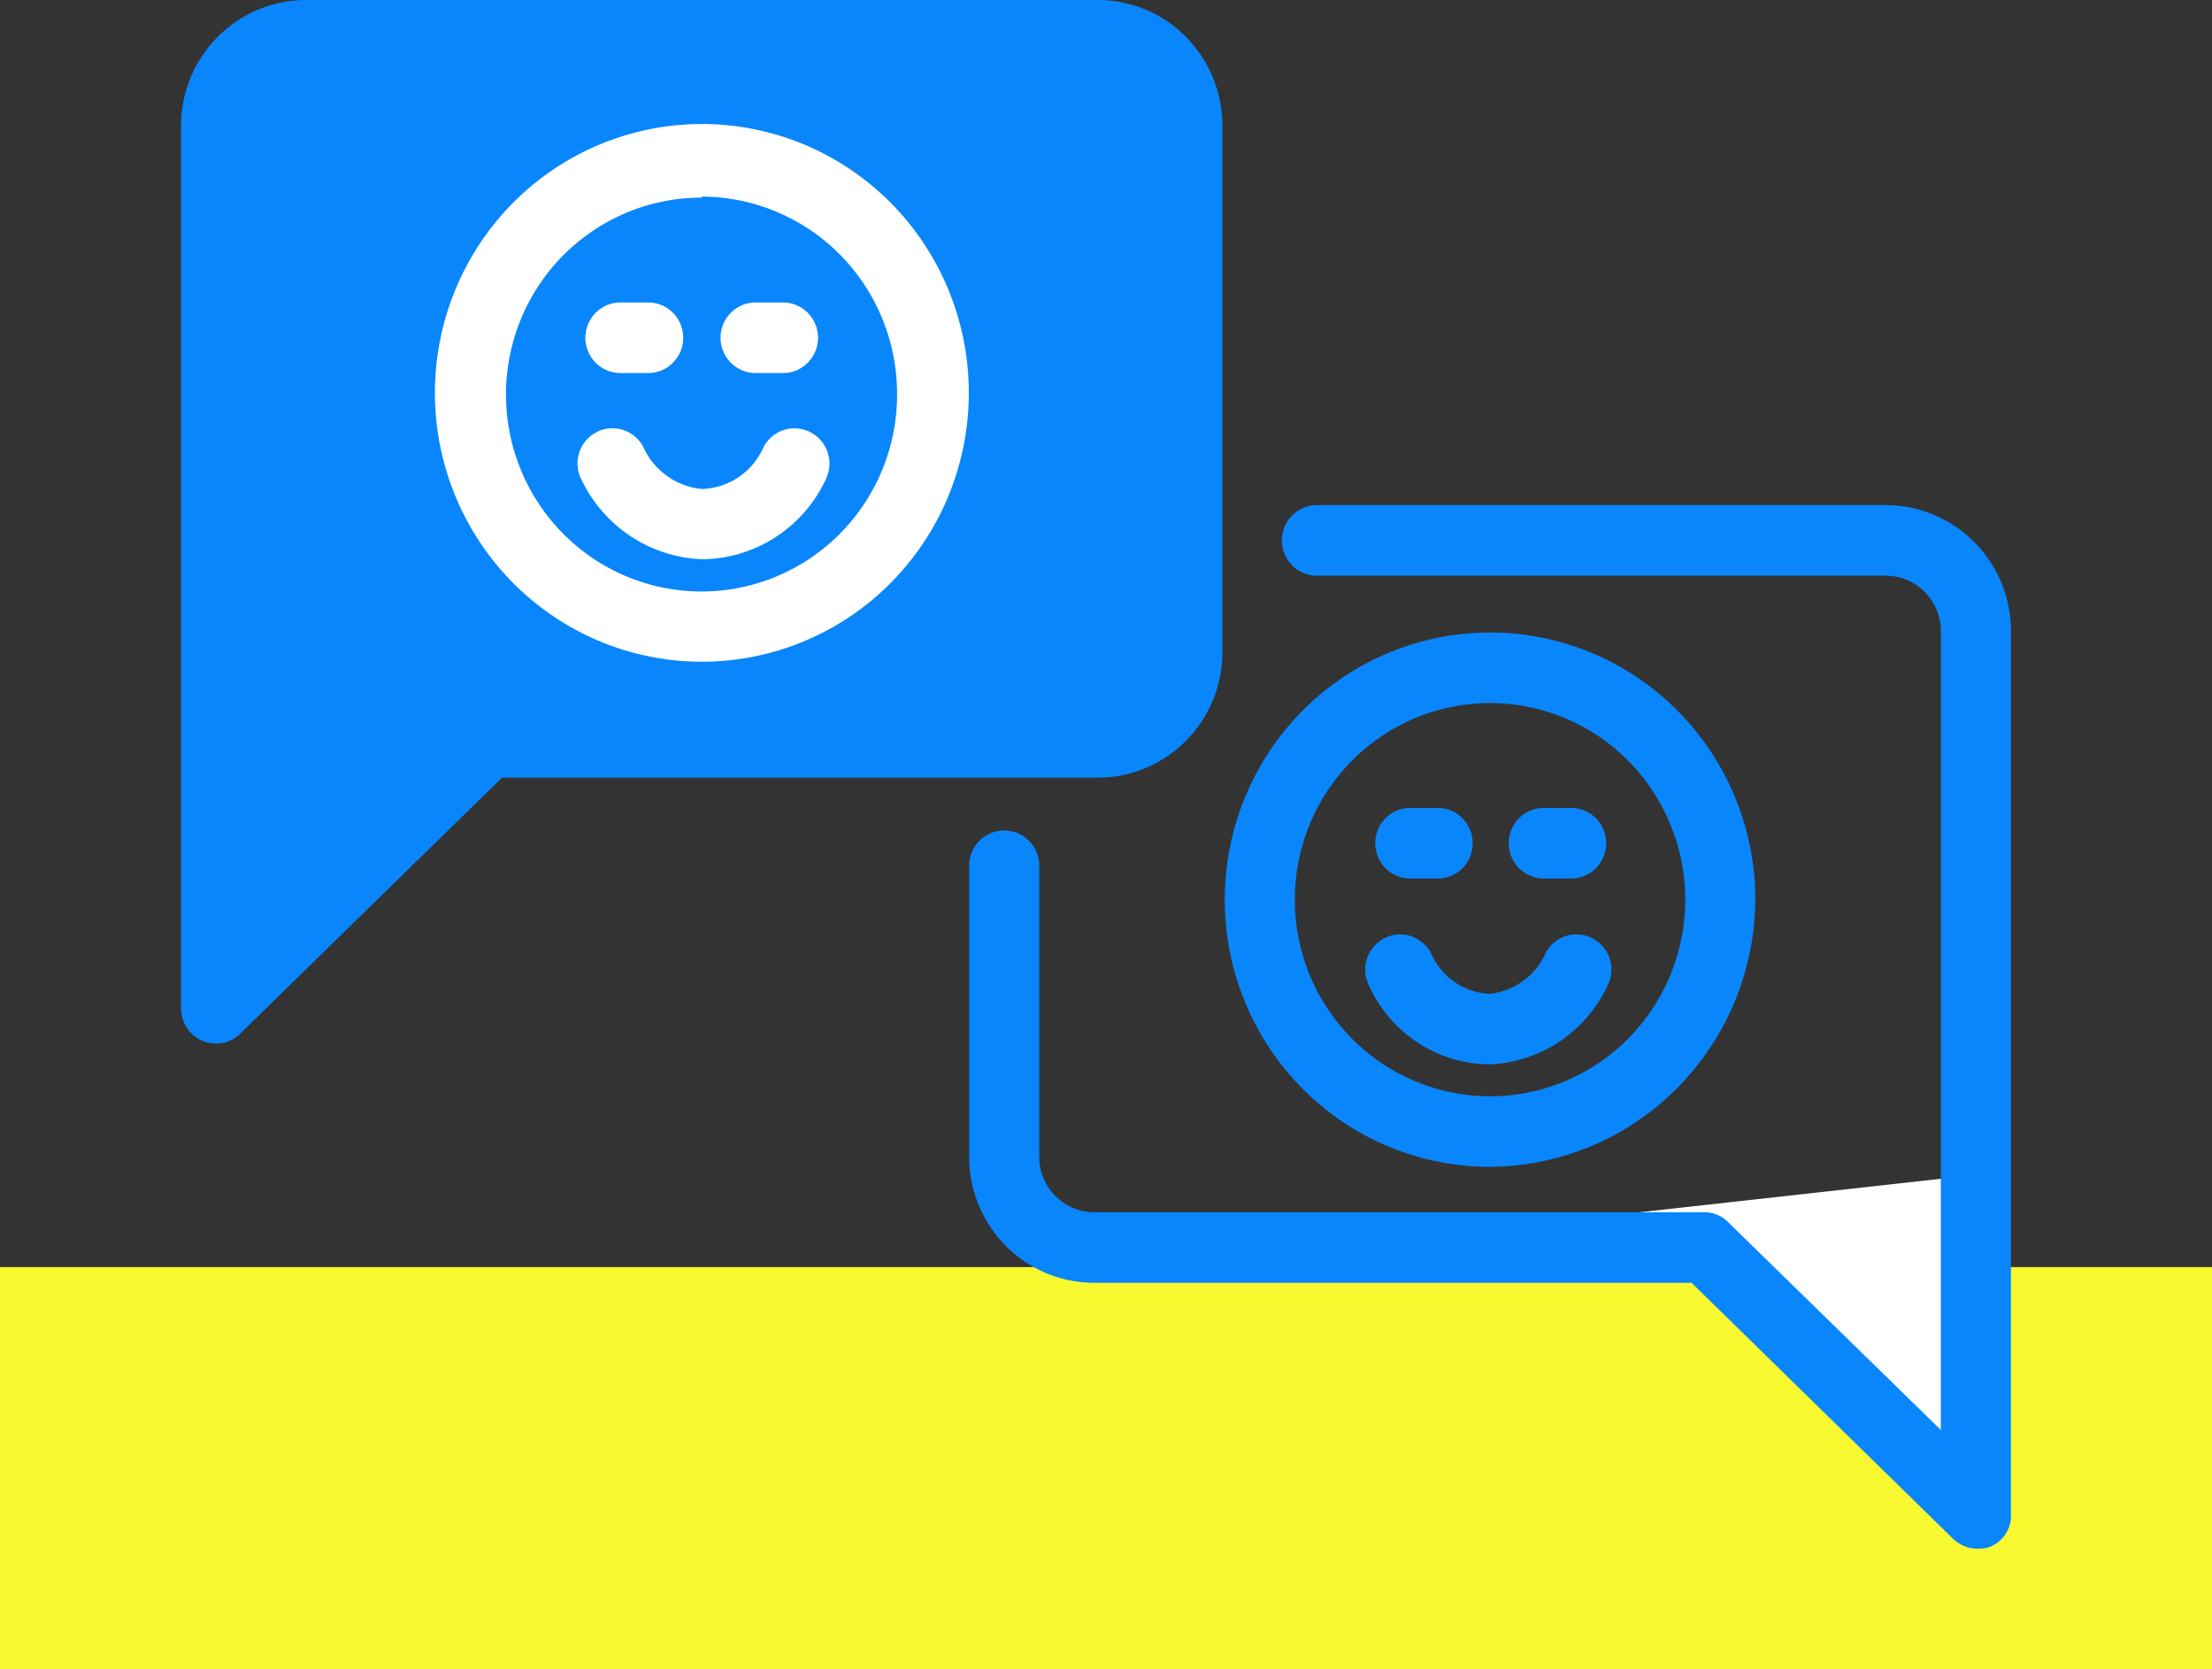 <svg width="110" height="83" fill="none" xmlns="http://www.w3.org/2000/svg"><rect width="100%" height="100%" fill="#333333" stroke="none"/><path fill="#F8F92F" d="M110 63v20H0V63z"/><path d="M11.5 47V5L15 1.5h39.5L59 5v28.5L57 37H24.5l-13 10Z" fill="#0986FC"/><path d="M10.743 51.885a1.898 1.898 0 0 1-.68-.134 1.762 1.762 0 0 1-.786-.672 1.78 1.78 0 0 1-.276-.999V6.25a6.288 6.288 0 0 1 1.822-4.415A6.2 6.2 0 0 1 15.207 0h39.377a6.169 6.169 0 0 1 4.388 1.83 6.287 6.287 0 0 1 1.818 4.42V32.4a6.255 6.255 0 0 1-1.812 4.43 6.169 6.169 0 0 1-4.394 1.836h-29.62l-13.01 12.718a1.657 1.657 0 0 1-1.211.5Zm4.464-48.376a2.705 2.705 0 0 0-1.935.797 2.741 2.741 0 0 0-.803 1.944v39.736l10.57-10.327a1.753 1.753 0 0 1 1.211-.501h30.334c.726 0 1.422-.29 1.935-.808a2.767 2.767 0 0 0 .803-1.95V6.25a2.757 2.757 0 0 0-.803-1.944 2.72 2.72 0 0 0-1.935-.797H15.206Z" fill="#0986FC"/><path d="M34.903 32.902c-2.625 0-5.192-.784-7.375-2.253a13.348 13.348 0 0 1-4.89-6 13.455 13.455 0 0 1-.755-7.723 13.397 13.397 0 0 1 3.634-6.845 13.247 13.247 0 0 1 6.797-3.658 13.19 13.19 0 0 1 7.67.76 13.295 13.295 0 0 1 5.957 4.924 13.435 13.435 0 0 1 2.237 7.427c0 3.546-1.398 6.946-3.888 9.453a13.228 13.228 0 0 1-9.387 3.915Zm0-23.076a9.675 9.675 0 0 0-5.406 1.642 9.777 9.777 0 0 0-3.59 4.39 9.855 9.855 0 0 0-.56 5.66 9.814 9.814 0 0 0 2.658 5.018 9.703 9.703 0 0 0 4.979 2.684 9.66 9.66 0 0 0 5.62-.554 9.74 9.74 0 0 0 4.367-3.606 9.841 9.841 0 0 0 1.64-5.442 9.871 9.871 0 0 0-.729-3.757 9.816 9.816 0 0 0-2.1-3.19 9.737 9.737 0 0 0-3.154-2.136 9.682 9.682 0 0 0-3.725-.76v.05Z" fill="#fff"/><path d="M34.903 27.806a6.92 6.92 0 0 1-3.525-1.134 6.986 6.986 0 0 1-2.448-2.793 1.76 1.76 0 0 1-.14-1.332c.13-.445.432-.82.837-1.041.405-.222.88-.272 1.322-.14a1.74 1.74 0 0 1 1.034.842c.258.58.665 1.08 1.178 1.45.513.37 1.114.596 1.742.655a3.436 3.436 0 0 0 1.821-.585 3.47 3.47 0 0 0 1.233-1.47 1.73 1.73 0 0 1 2.34-.769c.41.21.722.577.866 1.019.143.442.106.923-.103 1.337a6.886 6.886 0 0 1-2.51 2.875 6.818 6.818 0 0 1-3.647 1.086ZM32.232 18.548h-1.377c-.463 0-.906-.185-1.233-.514a1.76 1.76 0 0 1 0-2.481c.327-.33.77-.514 1.233-.514h1.377c.462 0 .905.185 1.232.514a1.76 1.76 0 0 1 0 2.481c-.327.33-.77.514-1.232.514ZM38.936 18.548h-1.361c-.462 0-.905-.185-1.232-.514a1.761 1.761 0 0 1 0-2.481c.327-.33.77-.514 1.232-.514h1.36c.463 0 .906.185 1.233.514a1.76 1.76 0 0 1 0 2.481c-.327.33-.77.514-1.232.514Z" fill="#fff"/><path d="M74.098 58.017c-2.61 0-5.16-.779-7.33-2.239a13.264 13.264 0 0 1-4.858-5.961 13.37 13.37 0 0 1-.75-7.676 13.315 13.315 0 0 1 3.61-6.802 13.164 13.164 0 0 1 6.754-3.635 13.107 13.107 0 0 1 7.622.756 13.213 13.213 0 0 1 5.92 4.892 13.351 13.351 0 0 1 2.224 7.38 13.415 13.415 0 0 1-3.888 9.37 13.229 13.229 0 0 1-9.304 3.915Zm0-23.06a9.66 9.66 0 0 0-5.393 1.648 9.761 9.761 0 0 0-3.576 4.387 9.838 9.838 0 0 0-.552 5.648 9.796 9.796 0 0 0 2.657 5.005 9.686 9.686 0 0 0 4.97 2.675 9.645 9.645 0 0 0 5.609-.556 9.722 9.722 0 0 0 4.356-3.6 9.824 9.824 0 0 0 1.636-5.431 9.81 9.81 0 0 0-2.843-6.912 9.673 9.673 0 0 0-6.864-2.863Z" fill="#0986FC"/><path d="M74.081 52.92a6.604 6.604 0 0 1-3.574-1.077 6.67 6.67 0 0 1-2.433-2.85 1.755 1.755 0 0 1 .772-2.347 1.724 1.724 0 0 1 1.915.24c.172.15.314.332.416.537.251.572.656 1.061 1.17 1.413a3.303 3.303 0 0 0 1.734.576 3.42 3.42 0 0 0 1.666-.642c.49-.358.877-.84 1.122-1.397a1.727 1.727 0 0 1 2.356-.702c.405.222.706.596.837 1.041.13.445.08.924-.14 1.332a6.821 6.821 0 0 1-2.386 2.755 6.755 6.755 0 0 1-3.455 1.122ZM78.13 43.68h-1.36c-.463 0-.906-.185-1.233-.514a1.76 1.76 0 0 1 0-2.481c.327-.33.77-.514 1.232-.514h1.361c.462 0 .905.185 1.232.514a1.76 1.76 0 0 1 0 2.481c-.327.33-.77.514-1.232.514ZM71.426 43.68h-1.294c-.462 0-.905-.185-1.232-.514a1.76 1.76 0 0 1 0-2.481c.327-.33.77-.514 1.232-.514h1.36c.463 0 .906.185 1.233.514a1.76 1.76 0 0 1 0 2.481c-.327.33-.77.514-1.232.514h-.067Z" fill="#0986FC"/><path d="M84.5 61.5h-14l27-3V75l-13-13.5Z" fill="#fff"/><path d="M98.341 77a1.736 1.736 0 0 1-1.211-.485L84.12 63.782H54.401a6.2 6.2 0 0 1-4.384-1.835 6.288 6.288 0 0 1-1.822-4.414V43.045c0-.465.184-.912.51-1.24a1.736 1.736 0 0 1 2.464 0c.327.328.51.775.51 1.24v14.488c.005.725.293 1.42.802 1.933.51.513 1.2.803 1.92.807h30.333a1.652 1.652 0 0 1 1.212.502L96.516 71.1V31.365a2.766 2.766 0 0 0-.802-1.933 2.729 2.729 0 0 0-1.92-.808H65.487c-.463 0-.906-.184-1.232-.514a1.76 1.76 0 0 1 0-2.48c.326-.33.77-.515 1.232-.515h28.308a6.2 6.2 0 0 1 4.384 1.836 6.29 6.29 0 0 1 1.823 4.414v43.88c.023.357-.068.711-.259 1.012-.19.3-.472.532-.803.66a1.65 1.65 0 0 1-.598.083Z" fill="#0986FC"/></svg>